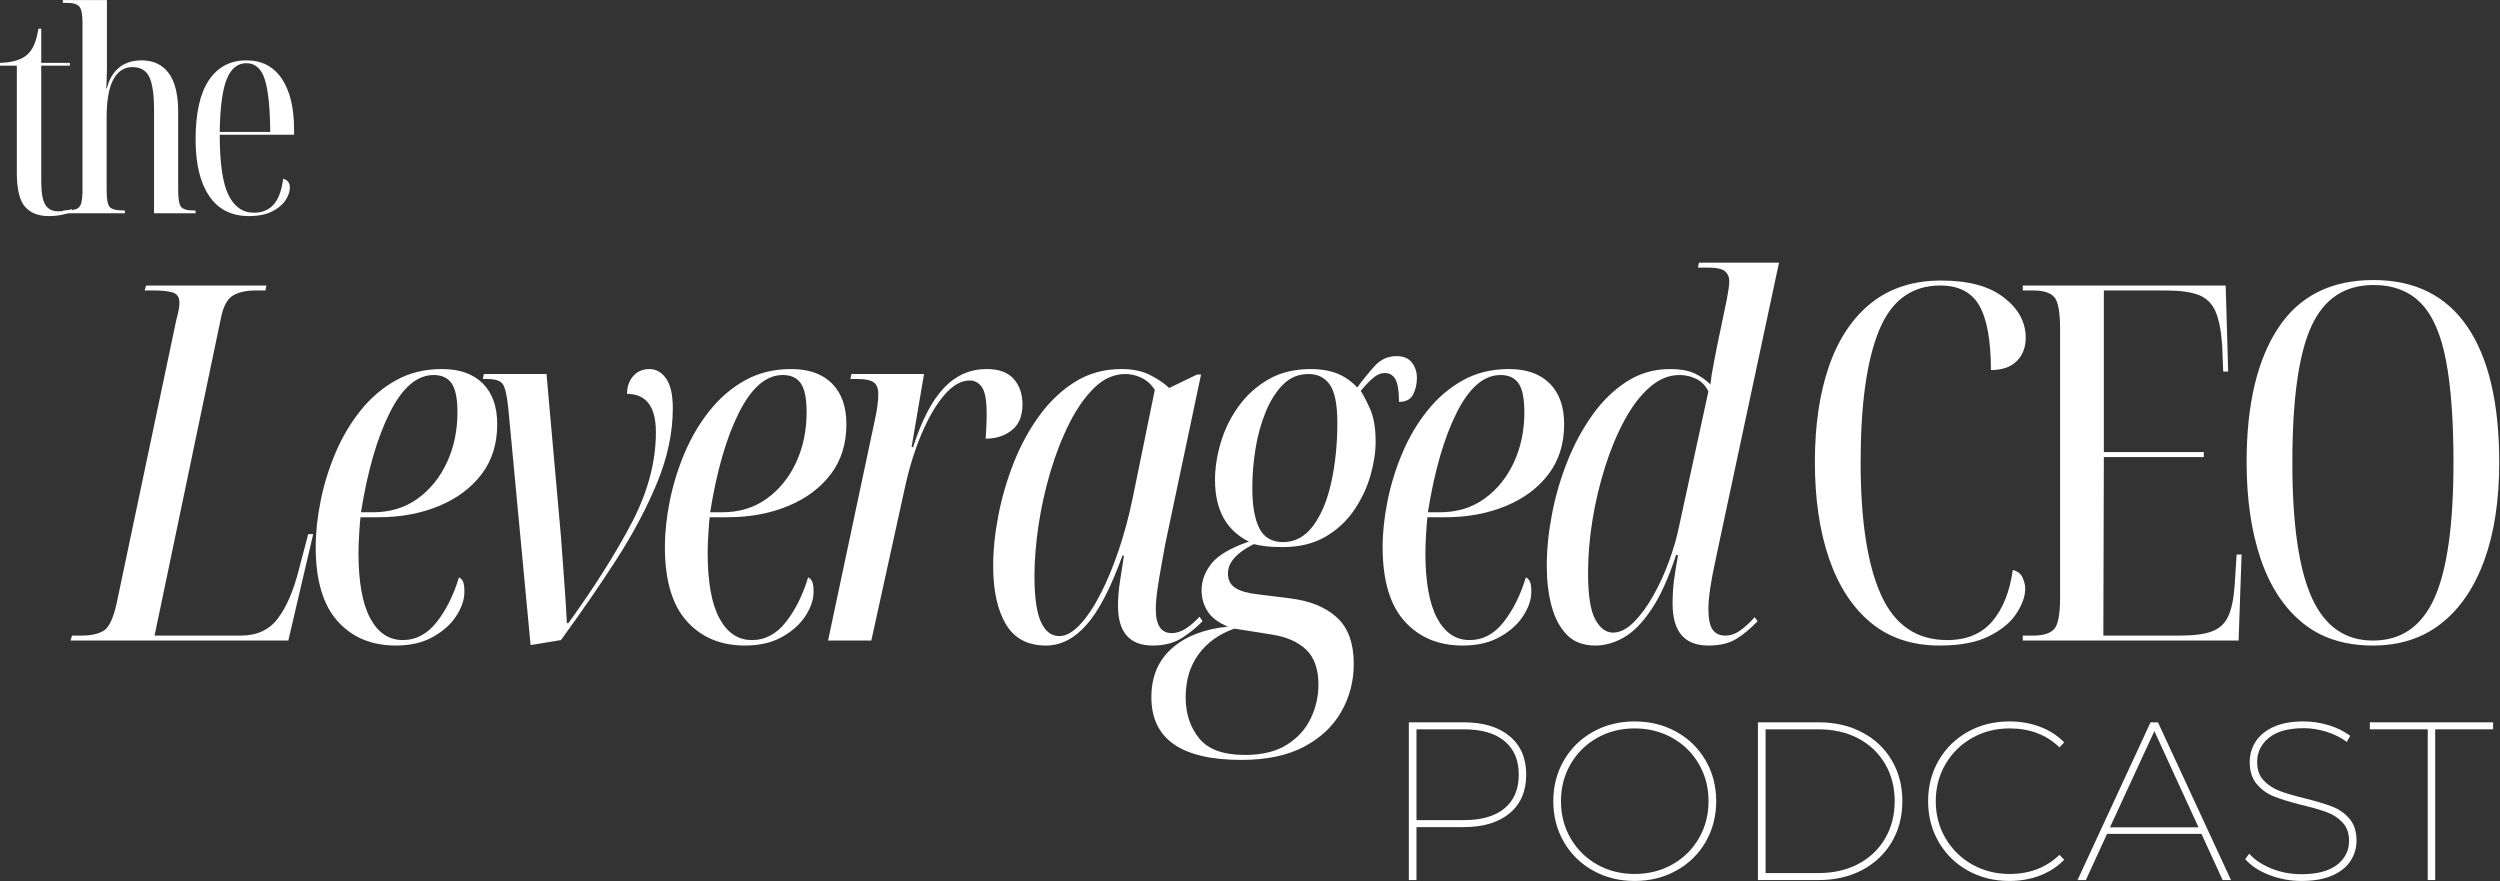 <?xml version="1.0" encoding="UTF-8" standalone="no"?>
<!DOCTYPE svg PUBLIC "-//W3C//DTD SVG 1.1//EN" "http://www.w3.org/Graphics/SVG/1.1/DTD/svg11.dtd">
<svg width="100%" height="100%" viewBox="0 0 3441 1213" version="1.1" xmlns="http://www.w3.org/2000/svg" xmlns:xlink="http://www.w3.org/1999/xlink" xml:space="preserve" xmlns:serif="http://www.serif.com/" style="fill-rule:evenodd;clip-rule:evenodd;stroke-linejoin:round;stroke-miterlimit:2;">
    <rect x="0" y="0" width="3441" height="1213" fill="#333333" stroke="none"/>
    <g transform="matrix(1.333,0,0,1.333,1899.41,1211.3)">
        <g>
            <path d="M86.313,-162.859C106.633,-162.859 122.492,-158.086 133.891,-148.547C145.297,-139.016 151,-125.797 151,-108.891C151,-91.828 145.297,-78.523 133.891,-68.984C122.492,-59.441 106.633,-54.672 86.313,-54.672L37.688,-54.672L37.688,0L29.781,0L29.781,-162.859L86.313,-162.859ZM86.781,-61.891C104.926,-61.891 118.883,-65.957 128.656,-74.094C138.426,-82.238 143.313,-93.836 143.313,-108.891C143.313,-123.773 138.426,-135.285 128.656,-143.422C118.883,-151.566 104.926,-155.641 86.781,-155.641L37.688,-155.641L37.688,-61.891L86.781,-61.891Z" style="fill:white;fill-rule:nonzero;"/>
        </g>
    </g>
    <g transform="matrix(1.333,0,0,1.333,2120.28,1211.3)">
        <g>
            <path d="M97.25,0.938C81.426,0.938 67.113,-2.629 54.313,-9.766C41.52,-16.898 31.477,-26.75 24.188,-39.313C16.906,-51.875 13.266,-65.91 13.266,-81.422C13.266,-96.93 16.906,-110.969 24.188,-123.531C31.477,-136.102 41.52,-145.957 54.313,-153.094C67.113,-160.227 81.426,-163.797 97.25,-163.797C113.07,-163.797 127.422,-160.227 140.297,-153.094C153.172,-145.957 163.25,-136.102 170.531,-123.531C177.82,-110.969 181.469,-96.93 181.469,-81.422C181.469,-65.91 177.82,-51.875 170.531,-39.313C163.25,-26.75 153.172,-16.898 140.297,-9.766C127.422,-2.629 113.07,0.938 97.25,0.938ZM97.25,-6.281C111.52,-6.281 124.469,-9.535 136.094,-16.047C147.727,-22.566 156.879,-31.566 163.547,-43.047C170.223,-54.523 173.563,-67.316 173.563,-81.422C173.563,-95.535 170.223,-108.332 163.547,-119.813C156.879,-131.289 147.727,-140.285 136.094,-146.797C124.469,-153.316 111.52,-156.578 97.25,-156.578C82.977,-156.578 70.066,-153.316 58.516,-146.797C46.961,-140.285 37.848,-131.289 31.172,-119.813C24.504,-108.332 21.172,-95.535 21.172,-81.422C21.172,-67.316 24.504,-54.523 31.172,-43.047C37.848,-31.566 46.961,-22.566 58.516,-16.047C70.066,-9.535 82.977,-6.281 97.25,-6.281Z" style="fill:white;fill-rule:nonzero;"/>
        </g>
    </g>
    <g transform="matrix(1.333,0,0,1.333,2379.92,1211.3)">
        <g>
            <path d="M29.781,-162.859L92.594,-162.859C109.5,-162.859 124.504,-159.367 137.609,-152.391C150.723,-145.41 160.883,-135.754 168.094,-123.422C175.301,-111.086 178.906,-97.086 178.906,-81.422C178.906,-65.766 175.301,-51.77 168.094,-39.438C160.883,-27.102 150.723,-17.445 137.609,-10.469C124.504,-3.488 109.5,0 92.594,0L29.781,0L29.781,-162.859ZM92.125,-7.219C107.945,-7.219 121.789,-10.395 133.656,-16.75C145.52,-23.113 154.707,-31.914 161.219,-43.156C167.738,-54.406 171,-67.16 171,-81.422C171,-95.691 167.738,-108.445 161.219,-119.688C154.707,-130.938 145.52,-139.738 133.656,-146.094C121.789,-152.457 107.945,-155.641 92.125,-155.641L37.688,-155.641L37.688,-7.219L92.125,-7.219Z" style="fill:white;fill-rule:nonzero;"/>
        </g>
    </g>
    <g transform="matrix(1.333,0,0,1.333,2636.16,1211.3)">
        <g>
            <path d="M97.25,0.938C81.426,0.938 67.113,-2.629 54.313,-9.766C41.52,-16.898 31.477,-26.75 24.188,-39.313C16.906,-51.875 13.266,-65.91 13.266,-81.422C13.266,-96.93 16.906,-110.969 24.188,-123.531C31.477,-136.102 41.52,-145.957 54.313,-153.094C67.113,-160.227 81.426,-163.797 97.25,-163.797C108.414,-163.797 118.883,-161.973 128.656,-158.328C138.426,-154.68 146.801,-149.289 153.781,-142.156L148.906,-137.031C135.406,-150.063 118.266,-156.578 97.484,-156.578C83.211,-156.578 70.258,-153.281 58.625,-146.688C47,-140.094 37.848,-131.055 31.172,-119.578C24.504,-108.109 21.172,-95.391 21.172,-81.422C21.172,-67.461 24.504,-54.742 31.172,-43.266C37.848,-31.797 47,-22.766 58.625,-16.172C70.258,-9.578 83.211,-6.281 97.484,-6.281C118.109,-6.281 135.25,-12.875 148.906,-26.063L153.781,-20.938C146.801,-13.801 138.461,-8.367 128.766,-4.641C119.078,-0.922 108.57,0.938 97.25,0.938Z" style="fill:white;fill-rule:nonzero;"/>
        </g>
    </g>
    <g transform="matrix(1.333,0,0,1.333,2857.34,1211.3)">
        <g>
            <path d="M129.594,-47.688L32.109,-47.688L10.234,0L1.625,0L77.016,-162.859L84.688,-162.859L160.063,0L151.453,0L129.594,-47.688ZM126.563,-54.438L80.969,-153.781L35.125,-54.438L126.563,-54.438Z" style="fill:white;fill-rule:nonzero;"/>
        </g>
    </g>
    <g transform="matrix(1.333,0,0,1.333,3073.24,1211.3)">
        <g>
            <path d="M70.953,0.938C59.172,0.938 47.969,-1.156 37.344,-5.344C26.719,-9.531 18.535,-14.961 12.797,-21.641L16.984,-27.219C22.41,-21.02 29.969,-15.941 39.656,-11.984C49.352,-8.023 59.711,-6.047 70.734,-6.047C87.016,-6.047 99.301,-9.266 107.594,-15.703C115.895,-22.141 120.047,-30.398 120.047,-40.484C120.047,-48.234 117.875,-54.473 113.531,-59.203C109.188,-63.941 103.832,-67.508 97.469,-69.906C91.113,-72.313 82.43,-74.832 71.422,-77.469C59.641,-80.414 50.18,-83.285 43.047,-86.078C35.91,-88.867 29.859,-93.133 24.891,-98.875C19.93,-104.613 17.453,-112.289 17.453,-121.906C17.453,-129.508 19.469,-136.488 23.5,-142.844C27.531,-149.207 33.691,-154.289 41.984,-158.094C50.285,-161.895 60.641,-163.797 73.047,-163.797C81.891,-163.797 90.613,-162.473 99.219,-159.828C107.832,-157.191 115.164,-153.551 121.219,-148.906L117.719,-142.625C111.363,-147.27 104.27,-150.797 96.438,-153.203C88.602,-155.609 80.883,-156.813 73.281,-156.813C57.469,-156.813 45.488,-153.516 37.344,-146.922C29.195,-140.328 25.125,-131.988 25.125,-121.906C25.125,-114 27.332,-107.68 31.75,-102.953C36.176,-98.223 41.609,-94.613 48.047,-92.125C54.484,-89.645 63.129,-87.086 73.984,-84.453C85.773,-81.504 95.238,-78.672 102.375,-75.953C109.508,-73.242 115.52,-69.055 120.406,-63.391C125.289,-57.734 127.734,-50.176 127.734,-40.719C127.734,-33.113 125.676,-26.129 121.563,-19.766C117.445,-13.41 111.125,-8.367 102.594,-4.641C94.07,-0.922 83.523,0.938 70.953,0.938Z" style="fill:white;fill-rule:nonzero;"/>
        </g>
    </g>
    <g transform="matrix(1.333,0,0,1.333,3260.61,1211.3)">
        <g>
            <path d="M60.719,-155.641L0.938,-155.641L0.938,-162.859L128.188,-162.859L128.188,-155.641L68.406,-155.641L68.406,0L60.719,0L60.719,-155.641Z" style="fill:white;fill-rule:nonzero;"/>
        </g>
    </g>
    <g transform="matrix(1.333,0,0,1.333,116.22,881.674)">
        <g>
            <path d="M-14.375,0L-12.844,-5.141L-3.078,-5.141C6.848,-5.141 14.547,-6.848 20.016,-10.266C25.492,-13.691 29.945,-23.281 33.375,-39.031L94.984,-331.703C97.047,-338.891 98.078,-344.535 98.078,-348.641C98.078,-354.461 95.766,-358.055 91.141,-359.422C86.516,-360.797 80.438,-361.484 72.906,-361.484L62.125,-361.484L63.672,-366.609L187.922,-366.609L186.906,-361.484L176.641,-361.484C167.047,-361.484 159.336,-359.77 153.516,-356.344C147.703,-352.926 143.598,-345.566 141.203,-334.266L72.406,-5.141L161.75,-5.141C178.176,-5.141 190.836,-11.039 199.734,-22.844C208.641,-34.656 215.832,-51.344 221.313,-72.906L231.063,-109.875L236.203,-109.875L210.516,0L-14.375,0Z" style="fill:white;fill-rule:nonzero;"/>
        </g>
    </g>
    <g transform="matrix(1.333,0,0,1.333,411.974,881.674)">
        <g>
            <path d="M99.609,5.141C74.617,5.141 54.594,-3.242 39.531,-20.016C24.469,-36.797 16.938,-62.301 16.938,-96.531C16.938,-111.594 18.648,-127.594 22.078,-144.531C25.504,-161.477 30.641,-177.992 37.484,-194.078C44.328,-210.172 52.969,-224.723 63.406,-237.734C73.852,-250.742 86.008,-261.098 99.875,-268.797C113.738,-276.504 129.566,-280.359 147.359,-280.359C165.504,-280.359 179.539,-275.395 189.469,-265.469C199.395,-255.539 204.359,-241.504 204.359,-223.359C204.359,-203.16 198.969,-185.957 188.188,-171.75C177.406,-157.551 162.688,-146.598 144.031,-138.891C125.375,-131.191 104.578,-127.344 81.641,-127.344L63.156,-127.344C62.813,-124.602 62.383,-119.207 61.875,-111.156C61.363,-103.113 61.109,-96.188 61.109,-90.375C61.109,-60.594 65.129,-38.172 73.172,-23.109C81.211,-8.047 92.422,-0.516 106.797,-0.516C120.492,-0.516 132.219,-6.758 141.969,-19.25C151.727,-31.75 159.348,-47.066 164.828,-65.203C166.535,-64.523 167.898,-63.156 168.922,-61.094C169.953,-59.039 170.469,-55.445 170.469,-50.313C170.469,-42.445 167.727,-34.234 162.25,-25.672C156.781,-17.117 148.738,-9.844 138.125,-3.844C127.508,2.145 114.672,5.141 99.609,5.141ZM63.672,-132.469L76,-132.469C93.789,-132.469 109.191,-137.176 122.203,-146.594C135.211,-156.008 145.313,-168.504 152.5,-184.078C159.688,-199.648 163.281,-216.852 163.281,-235.688C163.281,-249.719 161.313,-259.641 157.375,-265.453C153.438,-271.273 147.191,-274.188 138.641,-274.188C121.523,-274.188 106.461,-261.266 93.453,-235.422C80.441,-209.578 70.516,-175.258 63.672,-132.469Z" style="fill:white;fill-rule:nonzero;"/>
        </g>
    </g>
    <g transform="matrix(1.333,0,0,1.333,642.005,881.674)">
        <g>
            <path d="M66.234,4.625L43.125,-240.813C41.758,-253.82 39.789,-261.953 37.219,-265.203C34.656,-268.453 29.438,-270.078 21.563,-270.078L16.938,-270.078L17.969,-275.219L82.672,-275.219L97.563,-107.828C98.582,-93.453 99.691,-78.305 100.891,-62.391C102.086,-46.473 103.031,-31.664 103.719,-17.969L105.266,-17.969C132.648,-55.969 154.555,-90.711 170.984,-122.203C187.41,-153.691 195.625,-184.672 195.625,-215.141C195.625,-241.504 185.695,-254.688 165.844,-254.688C165.844,-262.219 167.984,-268.379 172.266,-273.172C176.547,-277.961 182.109,-280.359 188.953,-280.359C195.797,-280.359 201.531,-277.102 206.156,-270.594C210.781,-264.094 213.094,-253.828 213.094,-239.797C213.094,-214.805 207.695,-189.219 196.906,-163.031C186.125,-136.844 172.004,-110.227 154.547,-83.188C137.086,-56.145 118.094,-28.586 97.563,-0.516L66.234,4.625Z" style="fill:white;fill-rule:nonzero;"/>
        </g>
    </g>
    <g transform="matrix(1.333,0,0,1.333,892.574,881.674)">
        <g>
            <path d="M99.609,5.141C74.617,5.141 54.594,-3.242 39.531,-20.016C24.469,-36.797 16.938,-62.301 16.938,-96.531C16.938,-111.594 18.648,-127.594 22.078,-144.531C25.504,-161.477 30.641,-177.992 37.484,-194.078C44.328,-210.172 52.969,-224.723 63.406,-237.734C73.852,-250.742 86.008,-261.098 99.875,-268.797C113.738,-276.504 129.566,-280.359 147.359,-280.359C165.504,-280.359 179.539,-275.395 189.469,-265.469C199.395,-255.539 204.359,-241.504 204.359,-223.359C204.359,-203.16 198.969,-185.957 188.188,-171.75C177.406,-157.551 162.688,-146.598 144.031,-138.891C125.375,-131.191 104.578,-127.344 81.641,-127.344L63.156,-127.344C62.813,-124.602 62.383,-119.207 61.875,-111.156C61.363,-103.113 61.109,-96.188 61.109,-90.375C61.109,-60.594 65.129,-38.172 73.172,-23.109C81.211,-8.047 92.422,-0.516 106.797,-0.516C120.492,-0.516 132.219,-6.758 141.969,-19.25C151.727,-31.75 159.348,-47.066 164.828,-65.203C166.535,-64.523 167.898,-63.156 168.922,-61.094C169.953,-59.039 170.469,-55.445 170.469,-50.313C170.469,-42.445 167.727,-34.234 162.25,-25.672C156.781,-17.117 148.738,-9.844 138.125,-3.844C127.508,2.145 114.672,5.141 99.609,5.141ZM63.672,-132.469L76,-132.469C93.789,-132.469 109.191,-137.176 122.203,-146.594C135.211,-156.008 145.313,-168.504 152.5,-184.078C159.688,-199.648 163.281,-216.852 163.281,-235.688C163.281,-249.719 161.313,-259.641 157.375,-265.453C153.438,-271.273 147.191,-274.188 138.641,-274.188C121.523,-274.188 106.461,-261.266 93.453,-235.422C80.441,-209.578 70.516,-175.258 63.672,-132.469Z" style="fill:white;fill-rule:nonzero;"/>
        </g>
    </g>
    <g transform="matrix(1.333,0,0,1.333,1122.61,881.674)">
        <g>
            <path d="M12.844,0L61.109,-227.469C63.504,-238.082 64.703,-247.156 64.703,-254.688C64.703,-260.5 63.07,-264.516 59.813,-266.734C56.563,-268.961 51,-270.078 43.125,-270.078L35.938,-270.078L36.969,-275.219L111.938,-275.219L99.094,-199.734L100.641,-199.734C109.535,-227.461 120.145,-247.832 132.469,-260.844C144.789,-273.852 159.516,-280.359 176.641,-280.359C189.297,-280.359 198.617,-276.93 204.609,-270.078C210.609,-263.234 213.609,-254.504 213.609,-243.891C213.609,-231.91 209.926,-223.008 202.563,-217.188C195.207,-211.375 186.223,-208.469 175.609,-208.469C175.953,-213.945 176.207,-218.656 176.375,-222.594C176.551,-226.531 176.641,-230.207 176.641,-233.625C176.641,-247.664 175.008,-256.992 171.75,-261.609C168.5,-266.234 164.305,-268.547 159.172,-268.547C150.273,-268.547 141.547,-263.582 132.984,-253.656C124.43,-243.727 116.563,-230.289 109.375,-213.344C102.188,-196.395 96.363,-177.484 91.906,-156.609L57.516,0L12.844,0Z" style="fill:white;fill-rule:nonzero;"/>
        </g>
    </g>
    <g transform="matrix(1.333,0,0,1.333,1348.53,881.674)">
        <g>
            <path d="M68.297,5.141C49.461,5.141 35.68,-2.219 26.953,-16.938C18.223,-31.664 13.859,-51.691 13.859,-77.016C13.859,-93.453 15.656,-110.91 19.25,-129.391C22.844,-147.879 28.148,-166.02 35.172,-183.813C42.191,-201.613 51.004,-217.789 61.609,-232.344C72.223,-246.895 84.547,-258.535 98.578,-267.266C112.617,-275.992 128.539,-280.359 146.344,-280.359C157.977,-280.359 167.816,-278.301 175.859,-274.188C183.898,-270.082 190.488,-265.633 195.625,-260.844L224.391,-274.703L228.5,-274.703L191.531,-99.609C190.5,-93.797 189.211,-86.691 187.672,-78.297C186.129,-69.91 184.758,-61.609 183.563,-53.391C182.363,-45.18 181.766,-38.164 181.766,-32.344C181.766,-15.914 187.242,-7.703 198.203,-7.703C202.992,-7.703 207.695,-9.156 212.313,-12.063C216.938,-14.977 221.816,-19.172 226.953,-24.641L230.031,-20.031C224.219,-13.863 217.203,-8.125 208.984,-2.813C200.766,2.488 190.664,5.141 178.688,5.141C154.727,5.141 142.75,-8.551 142.75,-35.938C142.75,-44.156 143.43,-52.539 144.797,-61.094C146.172,-69.656 147.539,-78.555 148.906,-87.797L147.359,-87.797C135.379,-54.598 123.055,-30.805 110.391,-16.422C97.723,-2.047 83.691,5.141 68.297,5.141ZM82.156,-4.625C89,-4.625 96.098,-8.555 103.453,-16.422C110.816,-24.297 117.922,-34.91 124.766,-48.266C131.617,-61.617 137.867,-76.68 143.516,-93.453C149.16,-110.223 153.867,-127.68 157.641,-145.828L180.734,-258.781C177.316,-264.258 172.867,-268.367 167.391,-271.109C161.91,-273.848 156.266,-275.219 150.453,-275.219C138.805,-275.219 128.191,-270.594 118.609,-261.344C109.023,-252.102 100.379,-239.867 92.672,-224.641C84.973,-209.41 78.383,-192.551 72.906,-174.063C67.438,-155.582 63.332,-137.016 60.594,-118.359C57.852,-99.703 56.484,-82.5 56.484,-66.75C56.484,-44.844 58.707,-29.008 63.156,-19.25C67.602,-9.5 73.938,-4.625 82.156,-4.625Z" style="fill:white;fill-rule:nonzero;"/>
        </g>
    </g>
    <g transform="matrix(1.333,0,0,1.333,1627.85,881.674)">
        <g>
            <path d="M60.594,123.234C-1.363,123.234 -32.344,101.664 -32.344,58.531C-32.344,37.313 -25.238,20.453 -11.031,7.953C3.164,-4.535 22.414,-11.977 46.719,-14.375C36.789,-18.477 29.773,-23.781 25.672,-30.281C21.566,-36.789 19.516,-43.984 19.516,-51.859C19.516,-61.785 22.938,-71.023 29.781,-79.578C36.625,-88.141 49.461,-95.676 68.297,-102.188C45.016,-113.82 33.375,-135.039 33.375,-165.844C33.375,-178.164 35.344,-191.004 39.281,-204.359C43.219,-217.711 49.289,-230.117 57.5,-241.578C65.719,-253.047 75.988,-262.375 88.313,-269.563C100.633,-276.758 115.352,-280.359 132.469,-280.359C142.395,-280.359 151.207,-278.898 158.906,-275.984C166.613,-273.078 173.723,-268.203 180.234,-261.359C186.047,-269.234 192.031,-276.594 198.188,-283.438C204.352,-290.281 211.891,-293.703 220.797,-293.703C227.984,-293.703 233.285,-291.477 236.703,-287.031C240.129,-282.582 241.844,-277.273 241.844,-271.109C241.844,-264.953 240.555,-259.305 237.984,-254.172C235.422,-249.035 230.547,-246.469 223.359,-246.469C223.359,-257.414 222.16,-265.113 219.766,-269.563C217.367,-274.02 213.602,-276.25 208.469,-276.25C204.695,-276.25 200.844,-274.617 196.906,-271.359C192.977,-268.109 188.617,-263.578 183.828,-257.766C186.555,-253.648 189.801,-247.398 193.563,-239.016C197.332,-230.629 199.219,-219.422 199.219,-205.391C199.219,-194.43 197.422,-182.703 193.828,-170.203C190.234,-157.711 184.586,-145.816 176.891,-134.516C169.191,-123.223 159.266,-114.066 147.109,-107.047C134.953,-100.035 120.316,-96.531 103.203,-96.531C95.672,-96.531 89.422,-96.875 84.453,-97.563C79.492,-98.25 75.816,-98.93 73.422,-99.609C55.617,-90.711 46.719,-80.613 46.719,-69.313C46.719,-62.469 49.367,-57.422 54.672,-54.172C59.984,-50.922 67.602,-48.781 77.531,-47.75L110.391,-43.641C130.93,-41.242 147.109,-34.738 158.922,-24.125C170.734,-13.52 176.641,2.566 176.641,24.141C176.641,41.93 172.359,58.359 163.797,73.422C155.234,88.484 142.395,100.551 125.281,109.625C108.164,118.695 86.602,123.234 60.594,123.234ZM103.719,-101.672C116.039,-101.672 126.395,-107.316 134.781,-118.609C143.164,-129.91 149.41,-144.973 153.516,-163.797C157.629,-182.617 159.688,-202.988 159.688,-224.906C159.688,-243.727 157.117,-256.816 151.984,-264.172C146.848,-271.535 139.488,-275.219 129.906,-275.219C119.633,-275.219 110.906,-271.625 103.719,-264.438C96.531,-257.25 90.539,-247.832 85.75,-236.188C80.957,-224.551 77.445,-211.883 75.219,-198.188C73,-184.5 71.891,-170.984 71.891,-157.641C71.891,-139.492 74.285,-125.629 79.078,-116.047C83.867,-106.461 92.082,-101.672 103.719,-101.672ZM64.188,118.094C81.988,118.094 96.453,114.582 107.578,107.563C118.703,100.551 126.914,91.484 132.219,80.359C137.52,69.234 140.172,57.68 140.172,45.703C140.172,29.609 135.977,17.539 127.594,9.5C119.207,1.457 107.484,-3.758 92.422,-6.156L53.406,-12.328C37.656,-6.848 25.328,1.961 16.422,14.109C7.523,26.266 3.078,41.07 3.078,58.531C3.078,75.313 7.695,89.43 16.938,100.891C26.188,112.359 41.938,118.094 64.188,118.094Z" style="fill:white;fill-rule:nonzero;"/>
        </g>
    </g>
    <g transform="matrix(1.333,0,0,1.333,1880.47,881.674)">
        <g>
            <path d="M99.609,5.141C74.617,5.141 54.594,-3.242 39.531,-20.016C24.469,-36.797 16.938,-62.301 16.938,-96.531C16.938,-111.594 18.648,-127.594 22.078,-144.531C25.504,-161.477 30.641,-177.992 37.484,-194.078C44.328,-210.172 52.969,-224.723 63.406,-237.734C73.852,-250.742 86.008,-261.098 99.875,-268.797C113.738,-276.504 129.566,-280.359 147.359,-280.359C165.504,-280.359 179.539,-275.395 189.469,-265.469C199.395,-255.539 204.359,-241.504 204.359,-223.359C204.359,-203.16 198.969,-185.957 188.188,-171.75C177.406,-157.551 162.688,-146.598 144.031,-138.891C125.375,-131.191 104.578,-127.344 81.641,-127.344L63.156,-127.344C62.813,-124.602 62.383,-119.207 61.875,-111.156C61.363,-103.113 61.109,-96.188 61.109,-90.375C61.109,-60.594 65.129,-38.172 73.172,-23.109C81.211,-8.047 92.422,-0.516 106.797,-0.516C120.492,-0.516 132.219,-6.758 141.969,-19.25C151.727,-31.75 159.348,-47.066 164.828,-65.203C166.535,-64.523 167.898,-63.156 168.922,-61.094C169.953,-59.039 170.469,-55.445 170.469,-50.313C170.469,-42.445 167.727,-34.234 162.25,-25.672C156.781,-17.117 148.738,-9.844 138.125,-3.844C127.508,2.145 114.672,5.141 99.609,5.141ZM63.672,-132.469L76,-132.469C93.789,-132.469 109.191,-137.176 122.203,-146.594C135.211,-156.008 145.313,-168.504 152.5,-184.078C159.688,-199.648 163.281,-216.852 163.281,-235.688C163.281,-249.719 161.313,-259.641 157.375,-265.453C153.438,-271.273 147.191,-274.188 138.641,-274.188C121.523,-274.188 106.461,-261.266 93.453,-235.422C80.441,-209.578 70.516,-175.258 63.672,-132.469Z" style="fill:white;fill-rule:nonzero;"/>
        </g>
    </g>
    <g transform="matrix(1.333,0,0,1.333,2110.51,881.674)">
        <g>
            <path d="M64.188,5.141C51.52,5.141 41.594,1.375 34.406,-6.156C27.219,-13.688 21.992,-23.613 18.734,-35.938C15.484,-48.258 13.859,-61.953 13.859,-77.016C13.859,-94.129 15.656,-112.016 19.25,-130.672C22.844,-149.328 28.148,-167.469 35.172,-185.094C42.191,-202.727 50.832,-218.734 61.094,-233.109C71.363,-247.492 83.176,-258.961 96.531,-267.516C109.883,-276.078 124.773,-280.359 141.203,-280.359C151.129,-280.359 159.258,-278.988 165.594,-276.25C171.926,-273.508 177.66,-269.57 182.797,-264.438C183.484,-270.938 184.594,-277.953 186.125,-285.484C187.664,-293.016 188.781,-298.836 189.469,-302.953L199.734,-352.234C200.422,-356.004 201.02,-359.516 201.531,-362.766C202.051,-366.016 202.313,-368.836 202.313,-371.234C202.313,-375.348 200.852,-378.688 197.938,-381.25C195.031,-383.813 189.129,-385.094 180.234,-385.094L169.953,-385.094L170.984,-390.234L253.656,-390.234L192.031,-101.672C190.664,-94.816 189.039,-87.109 187.156,-78.547C185.27,-69.992 183.727,-61.609 182.531,-53.391C181.332,-45.18 180.734,-38.336 180.734,-32.859C180.734,-22.586 182.188,-15.398 185.094,-11.297C188.008,-7.191 192.379,-5.141 198.203,-5.141C203.68,-5.141 208.984,-7.02 214.109,-10.781C219.242,-14.551 224.039,-19.004 228.5,-24.141L231.578,-20.031C224.047,-12.156 216.598,-5.988 209.234,-1.531C201.879,2.914 192.379,5.141 180.734,5.141C156.086,5.141 143.766,-9.238 143.766,-38C143.766,-46.895 144.281,-55.191 145.313,-62.891C146.344,-70.598 147.711,-79.07 149.422,-88.313L147.359,-88.313C139.492,-64.352 130.938,-45.523 121.688,-31.828C112.445,-18.141 102.945,-8.555 93.188,-3.078C83.438,2.398 73.77,5.141 64.188,5.141ZM82.156,-8.219C89.344,-8.219 96.531,-11.813 103.719,-19C110.906,-26.188 117.664,-35.426 124,-46.719C130.332,-58.02 135.723,-69.832 140.172,-82.156C144.629,-94.477 147.883,-105.602 149.938,-115.531L180.734,-257.25C178.004,-263.07 173.898,-267.348 168.422,-270.078C162.941,-272.816 157.117,-274.188 150.953,-274.188C140.004,-274.188 129.738,-269.992 120.156,-261.609C110.57,-253.223 101.926,-241.926 94.219,-227.719C86.52,-213.52 79.844,-197.52 74.188,-179.719C68.539,-161.914 64.176,-143.598 61.094,-124.766C58.02,-105.941 56.484,-87.629 56.484,-69.828C56.484,-46.891 58.961,-30.883 63.922,-21.813C68.891,-12.75 74.969,-8.219 82.156,-8.219Z" style="fill:white;fill-rule:nonzero;"/>
        </g>
    </g>
    <g transform="matrix(1.333,0,0,1.333,2467.88,881.674)">
        <g>
            <path d="M151.469,5.141C123.063,5.141 99.359,-2.734 80.359,-18.484C61.359,-34.234 46.977,-56.313 37.219,-84.719C27.469,-113.133 22.594,-146.336 22.594,-184.328C22.594,-222.328 27.469,-255.363 37.219,-283.438C46.977,-311.508 61.523,-333.242 80.859,-348.641C100.203,-364.047 124.254,-371.75 153.016,-371.75C181.086,-371.75 202.648,-365.926 217.703,-354.281C232.766,-342.645 240.297,-328.785 240.297,-312.703C240.297,-302.773 237.211,-294.727 231.047,-288.563C224.891,-282.406 215.992,-279.328 204.359,-279.328C204.359,-309.453 200.422,-331.531 192.547,-345.563C184.672,-359.594 171.148,-366.609 151.984,-366.609C122.547,-366.609 101.492,-351.117 88.828,-320.141C76.16,-289.16 69.828,-243.891 69.828,-184.328C69.828,-124.086 76.844,-78.391 90.875,-47.234C104.914,-16.086 127.68,-0.516 159.172,-0.516C179.367,-0.516 194.941,-7.016 205.891,-20.016C216.848,-33.023 223.867,-50.656 226.953,-72.906C232.086,-71.539 235.508,-68.801 237.219,-64.688C238.938,-60.582 239.797,-56.992 239.797,-53.922C239.797,-45.703 236.711,-36.969 230.547,-27.719C224.391,-18.477 214.891,-10.691 202.047,-4.359C189.211,1.973 172.352,5.141 151.469,5.141Z" style="fill:white;fill-rule:nonzero;"/>
        </g>
    </g>
    <g transform="matrix(1.333,0,0,1.333,2765,881.674)">
        <g>
            <path d="M14.375,0L14.375,-5.141L25.156,-5.141C35.426,-5.141 42.613,-7.363 46.719,-11.813C50.832,-16.258 52.891,-27.039 52.891,-44.156L52.891,-321.438C52.891,-338.895 50.922,-349.93 46.984,-354.547C43.047,-359.172 35.77,-361.484 25.156,-361.484L14.375,-361.484L14.375,-366.609L223.875,-366.609L226.438,-277.781L221.313,-277.781L220.281,-304.484C219.25,-319.891 216.938,-331.695 213.344,-339.906C209.75,-348.125 203.93,-353.773 195.891,-356.859C187.848,-359.941 176.633,-361.484 162.25,-361.484L98.078,-361.484L98.078,-194.609L201.281,-194.609L201.281,-189.469L98.078,-189.469L97.563,-5.141L176.641,-5.141C191.016,-5.141 202.051,-6.594 209.75,-9.5C217.457,-12.406 223.02,-17.535 226.438,-24.891C229.863,-32.254 232.086,-42.785 233.109,-56.484L235.172,-88.828L240.297,-88.828L237.219,0L14.375,0Z" style="fill:white;fill-rule:nonzero;"/>
        </g>
    </g>
    <g transform="matrix(1.333,0,0,1.333,3062.12,881.674)">
        <g>
            <path d="M153.016,5.141C123.578,5.141 99.27,-2.734 80.094,-18.484C60.926,-34.234 46.551,-56.313 36.969,-84.719C27.383,-113.133 22.594,-146.336 22.594,-184.328C22.594,-243.555 33.457,-289.688 55.188,-322.719C76.926,-355.75 109.707,-372.266 153.531,-372.266C196.313,-372.266 228.656,-356.176 250.563,-324C272.477,-291.82 283.438,-245.098 283.438,-183.828C283.438,-144.797 278.301,-111.16 268.031,-82.922C257.758,-54.68 242.953,-32.941 223.609,-17.703C204.273,-2.473 180.742,5.141 153.016,5.141ZM153.016,0C182.109,0 203.242,-14.547 216.422,-43.641C229.609,-72.742 236.203,-119.473 236.203,-183.828C236.203,-226.953 233.633,-262.035 228.5,-289.078C223.363,-316.117 214.719,-335.883 202.563,-348.375C190.406,-360.875 174.063,-367.125 153.531,-367.125C123.75,-367.125 102.352,-352.832 89.344,-324.25C76.332,-295.664 69.828,-248.859 69.828,-183.828C69.828,-120.492 76.5,-74.02 89.844,-44.406C103.195,-14.801 124.254,0 153.016,0Z" style="fill:white;fill-rule:nonzero;"/>
        </g>
    </g>
    <g transform="matrix(1.333,0,0,1.333,-6.188,293.562)">
        <g>
            <path d="M55.047,2.891C44.223,2.891 36.008,-0.344 30.406,-6.813C24.813,-13.281 22.016,-24.914 22.016,-41.719L22.016,-152.391L4.641,-152.391L4.641,-155.281C10.816,-155.477 16.078,-156.203 20.422,-157.453C24.766,-158.711 28.383,-160.406 31.281,-162.531C35.145,-165.613 38.039,-169.52 39.969,-174.25C41.906,-178.988 43.359,-184.445 44.328,-190.625L47.219,-190.625L47.219,-155.281L76.766,-155.281L76.766,-152.391L47.219,-152.391L47.219,-33.313C47.219,-21.531 48.617,-13.367 51.422,-8.828C54.223,-4.297 58.617,-2.031 64.609,-2.031C66.734,-2.031 68.906,-2.172 71.125,-2.453C73.344,-2.742 76,-3.375 79.094,-4.344L79.094,-1.453C76.582,-0.484 73.25,0.477 69.094,1.438C64.938,2.406 60.254,2.891 55.047,2.891Z" style="fill:white;fill-rule:nonzero;"/>
        </g>
    </g>
    <g transform="matrix(1.333,0,0,1.333,81.11,293.562)">
        <g>
            <path d="M4.344,0L4.344,-2.891L6.078,-2.891C11.297,-2.891 15.207,-3.375 17.813,-4.344C20.426,-5.313 22.164,-7.336 23.031,-10.422C23.895,-13.516 24.328,-18.055 24.328,-24.047L24.328,-196.703C24.328,-205.203 23.266,-210.754 21.141,-213.359C19.023,-215.973 14.68,-217.281 8.109,-217.281L4.063,-217.281L4.063,-220.172L49.547,-220.172L49.547,-149.484C49.547,-146.785 49.492,-144.129 49.391,-141.516C49.297,-138.91 49.148,-134.711 48.953,-128.922L49.547,-128.922C51.66,-137.992 55.758,-145.086 61.844,-150.203C67.938,-155.328 75.813,-157.891 85.469,-157.891C97.438,-157.891 106.703,-153.539 113.266,-144.844C119.836,-136.156 123.125,-122.734 123.125,-104.578L123.125,-23.75C123.125,-15.063 124.086,-9.41 126.016,-6.797C127.953,-4.191 132.395,-2.891 139.344,-2.891L141.078,-2.891L141.078,0L98.203,0L98.203,-107.188C98.203,-122.445 96.609,-133.551 93.422,-140.5C90.242,-147.457 84.406,-150.938 75.906,-150.938C67.406,-150.938 60.836,-146.688 56.203,-138.188C51.566,-129.688 49.25,-116.551 49.25,-98.781L49.25,-23.469C49.25,-14.582 50.313,-8.93 52.438,-6.516C54.563,-4.098 59.289,-2.891 66.625,-2.891L68.078,-2.891L68.078,0L4.344,0Z" style="fill:white;fill-rule:nonzero;"/>
        </g>
    </g>
    <g transform="matrix(1.333,0,0,1.333,253.002,293.562)">
        <g>
            <path d="M67.219,2.891C49.25,2.891 35.582,-4.008 26.219,-17.813C16.852,-31.625 12.172,-51.082 12.172,-76.188C12.172,-103.426 16.754,-123.852 25.922,-137.469C35.098,-151.082 47.992,-157.891 64.609,-157.891C80.441,-157.891 92.609,-151.613 101.109,-139.063C109.609,-126.508 113.859,-108.93 113.859,-86.328L113.859,-81.109L37.078,-81.109C37.078,-51.953 40.07,-31.238 46.063,-18.969C52.051,-6.707 60.836,-0.578 72.422,-0.578C80.922,-0.578 87.68,-3.375 92.703,-8.969C97.723,-14.57 101.008,-23.461 102.563,-35.641C107.188,-34.473 109.5,-31.477 109.5,-26.656C109.5,-22.406 108.004,-18.008 105.016,-13.469C102.023,-8.926 97.391,-5.063 91.109,-1.875C84.836,1.301 76.875,2.891 67.219,2.891ZM37.078,-84.016L89.234,-84.016C89.035,-109.117 87.148,-127.223 83.578,-138.328C80.004,-149.43 73.68,-154.984 64.609,-154.984C55.523,-154.984 48.758,-149.477 44.313,-138.469C39.875,-127.469 37.461,-109.316 37.078,-84.016Z" style="fill:white;fill-rule:nonzero;"/>
        </g>
    </g>
</svg>

